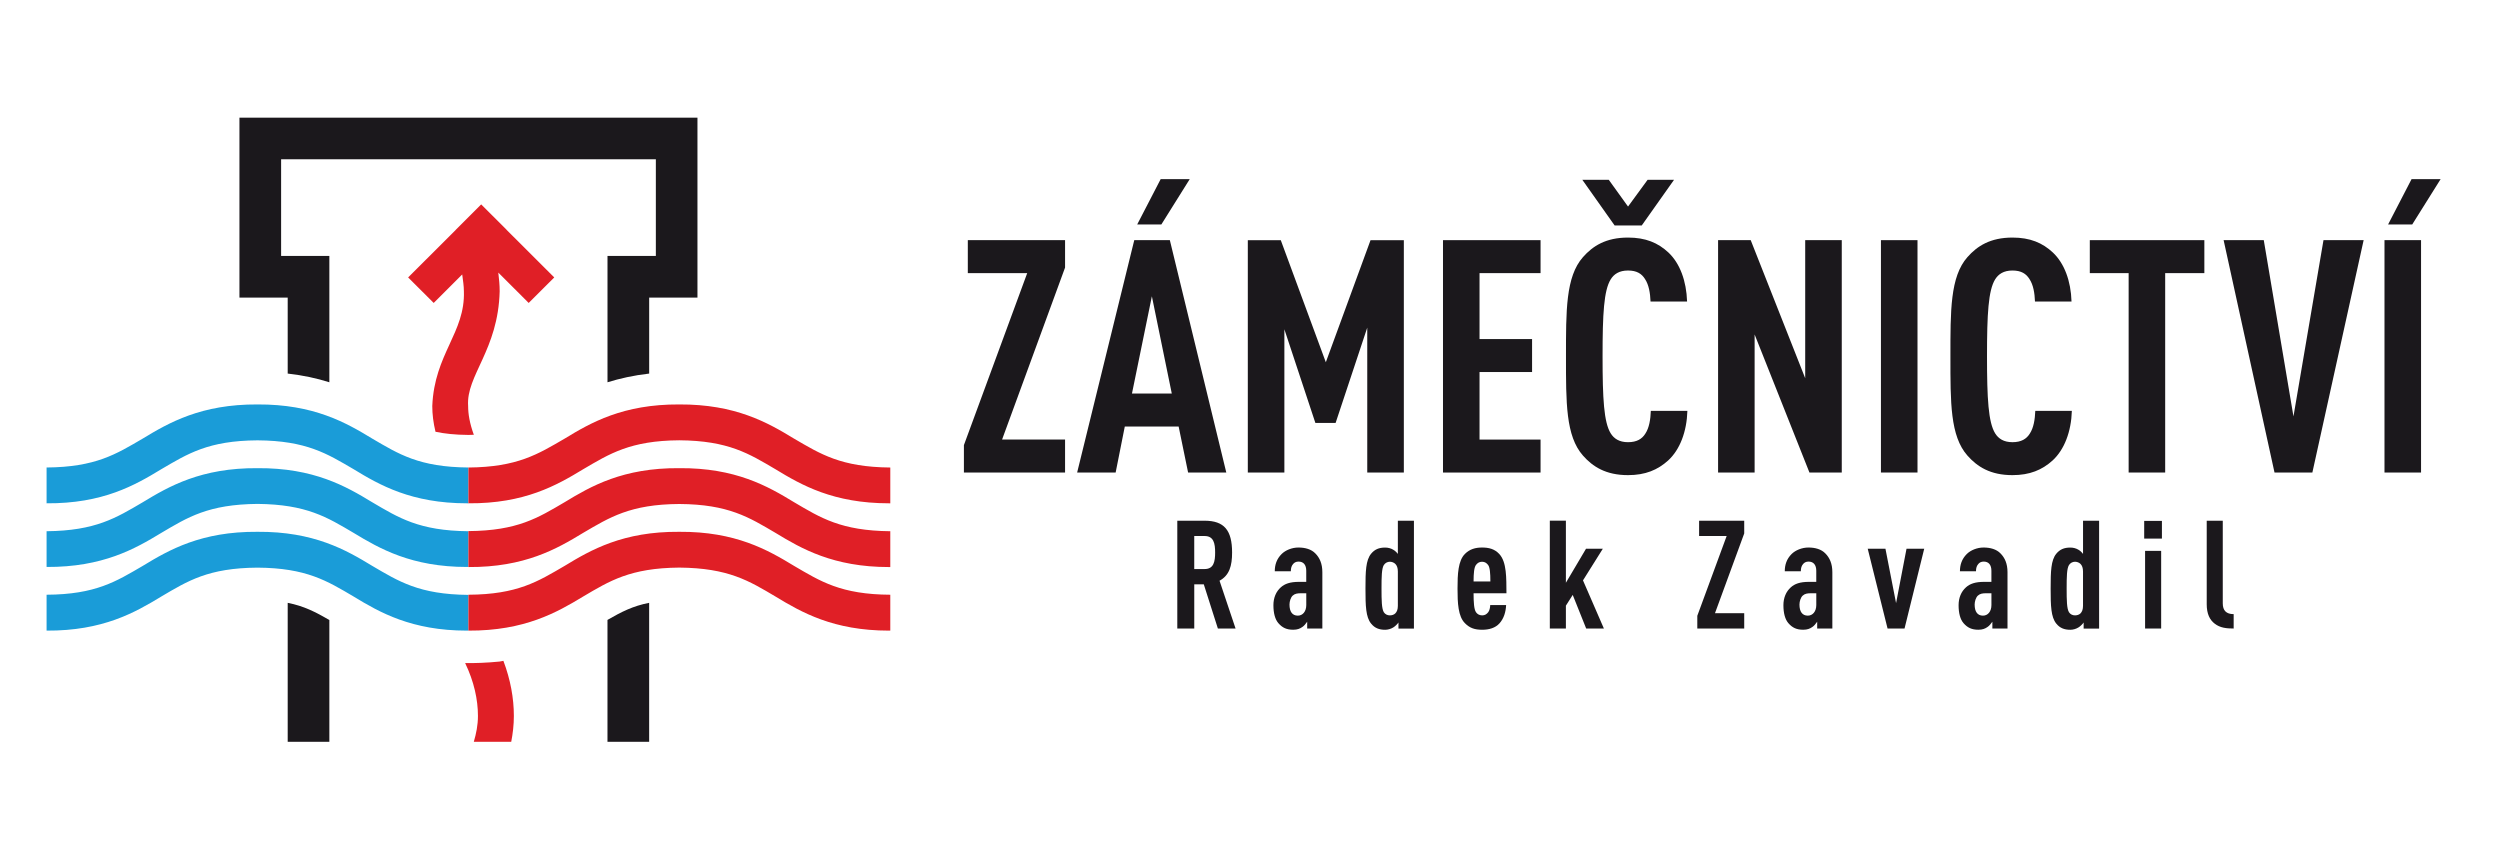 <?xml version="1.0" encoding="utf-8"?>
<!-- Generator: Adobe Illustrator 15.1.0, SVG Export Plug-In . SVG Version: 6.00 Build 0)  -->
<!DOCTYPE svg PUBLIC "-//W3C//DTD SVG 1.1//EN" "http://www.w3.org/Graphics/SVG/1.1/DTD/svg11.dtd">
<svg version="1.1" id="Vrstva_1" xmlns="http://www.w3.org/2000/svg" xmlns:xlink="http://www.w3.org/1999/xlink" x="0px" y="0px"
	 width="112px" height="38px" viewBox="0 0 112 38" enable-background="new 0 0 112 38" xml:space="preserve">
<g>
	<path fill="#1B181C" d="M54.561,28.158l-0.631-1.98h-0.427v1.98h-0.76v-4.83h1.221c0.882,0,1.234,0.428,1.234,1.426
		c0,0.596-0.122,1.023-0.563,1.262l0.719,2.143H54.561z M53.97,24.014h-0.468v1.479h0.468c0.407,0,0.468-0.339,0.468-0.738
		C54.438,24.354,54.377,24.014,53.97,24.014z"/>
	<path fill="#1B181C" d="M58.562,28.158v-0.305c-0.061,0.088-0.136,0.184-0.217,0.236c-0.108,0.076-0.224,0.123-0.407,0.123
		c-0.298,0-0.488-0.088-0.671-0.299c-0.143-0.17-0.218-0.441-0.218-0.801c0-0.326,0.115-0.609,0.333-0.801
		c0.176-0.156,0.407-0.244,0.82-0.244h0.318v-0.494c0-0.265-0.121-0.414-0.345-0.414c-0.109,0-0.184,0.041-0.238,0.102
		c-0.074,0.082-0.108,0.184-0.108,0.332H57.11c0-0.284,0.081-0.549,0.306-0.772c0.169-0.17,0.461-0.292,0.752-0.292
		c0.299,0,0.577,0.074,0.76,0.265c0.19,0.19,0.313,0.454,0.313,0.841v2.523H58.562z M58.521,26.578h-0.237
		c-0.155,0-0.271,0.014-0.373,0.107c-0.088,0.082-0.142,0.258-0.142,0.4c0,0.32,0.129,0.496,0.373,0.496
		c0.217,0,0.379-0.184,0.379-0.475V26.578z"/>
	<path fill="#1B181C" d="M62.651,28.158v-0.271c-0.041,0.068-0.163,0.184-0.237,0.225c-0.102,0.061-0.23,0.102-0.359,0.102
		c-0.265,0-0.468-0.074-0.631-0.279c-0.237-0.291-0.251-0.793-0.251-1.566s0.014-1.268,0.251-1.56
		c0.163-0.197,0.353-0.278,0.631-0.278c0.129,0,0.258,0.034,0.359,0.095c0.074,0.041,0.156,0.116,0.21,0.19v-1.486h0.72v4.83H62.651
		z M62.624,25.602c0-0.156-0.04-0.266-0.115-0.34c-0.062-0.061-0.156-0.096-0.244-0.096c-0.108,0-0.21,0.055-0.271,0.15
		c-0.095,0.162-0.102,0.521-0.102,1.051s0.007,0.896,0.102,1.059c0.062,0.096,0.163,0.143,0.271,0.143
		c0.088,0,0.183-0.027,0.244-0.088c0.075-0.074,0.115-0.184,0.115-0.34V25.602z"/>
	<path fill="#1B181C" d="M66.016,26.578c0,0.406,0.02,0.719,0.108,0.848c0.054,0.082,0.149,0.143,0.278,0.143
		c0.121,0,0.203-0.055,0.271-0.143c0.055-0.068,0.088-0.211,0.088-0.318h0.713c-0.014,0.299-0.096,0.596-0.299,0.82
		c-0.183,0.203-0.461,0.285-0.772,0.285c-0.333,0-0.557-0.074-0.773-0.293c-0.306-0.305-0.333-0.9-0.333-1.553
		c0-0.65,0.027-1.248,0.333-1.553c0.217-0.217,0.475-0.285,0.766-0.285c0.299,0,0.557,0.061,0.767,0.285
		c0.346,0.366,0.319,1.092,0.326,1.764H66.016z M66.666,25.31c-0.061-0.081-0.143-0.144-0.271-0.144s-0.21,0.063-0.271,0.144
		c-0.082,0.102-0.108,0.372-0.108,0.739h0.753C66.769,25.682,66.747,25.411,66.666,25.31z"/>
	<path fill="#1B181C" d="M71.061,28.158l-0.603-1.506l-0.306,0.482v1.023h-0.72v-4.83h0.72v2.781l0.902-1.525h0.753l-0.889,1.418
		l0.936,2.156H71.061z"/>
	<path fill="#1B181C" d="M76.039,28.158v-0.57l1.315-3.574H76.12v-0.686h2.021v0.57l-1.31,3.574h1.31v0.686H76.039z"/>
	<path fill="#1B181C" d="M81.41,28.158v-0.305c-0.061,0.088-0.136,0.184-0.217,0.236c-0.108,0.076-0.224,0.123-0.407,0.123
		c-0.298,0-0.488-0.088-0.671-0.299c-0.143-0.17-0.218-0.441-0.218-0.801c0-0.326,0.116-0.609,0.333-0.801
		c0.176-0.156,0.406-0.244,0.82-0.244h0.319v-0.494c0-0.265-0.123-0.414-0.347-0.414c-0.108,0-0.183,0.041-0.237,0.102
		c-0.074,0.082-0.108,0.184-0.108,0.332h-0.719c0-0.284,0.081-0.549,0.305-0.772c0.17-0.17,0.462-0.292,0.754-0.292
		c0.298,0,0.576,0.074,0.759,0.265c0.19,0.19,0.313,0.454,0.313,0.841v2.523H81.41z M81.37,26.578h-0.238
		c-0.155,0-0.271,0.014-0.372,0.107c-0.089,0.082-0.144,0.258-0.144,0.4c0,0.32,0.13,0.496,0.374,0.496
		c0.217,0,0.38-0.184,0.38-0.475V26.578z"/>
	<path fill="#1B181C" d="M85.323,28.158h-0.76l-0.889-3.574h0.794l0.476,2.436l0.468-2.436h0.793L85.323,28.158z"/>
	<path fill="#1B181C" d="M89.258,28.158v-0.305c-0.062,0.088-0.137,0.184-0.218,0.236c-0.108,0.076-0.224,0.123-0.406,0.123
		c-0.299,0-0.488-0.088-0.672-0.299c-0.143-0.17-0.217-0.441-0.217-0.801c0-0.326,0.115-0.609,0.332-0.801
		c0.176-0.156,0.407-0.244,0.82-0.244h0.318v-0.494c0-0.265-0.121-0.414-0.345-0.414c-0.109,0-0.184,0.041-0.237,0.102
		c-0.075,0.082-0.109,0.184-0.109,0.332h-0.719c0-0.284,0.082-0.549,0.306-0.772c0.169-0.17,0.461-0.292,0.752-0.292
		c0.299,0,0.577,0.074,0.76,0.265c0.19,0.19,0.313,0.454,0.313,0.841v2.523H89.258z M89.216,26.578h-0.236
		c-0.156,0-0.271,0.014-0.373,0.107c-0.088,0.082-0.143,0.258-0.143,0.4c0,0.32,0.129,0.496,0.373,0.496
		c0.217,0,0.379-0.184,0.379-0.475V26.578z"/>
	<path fill="#1B181C" d="M93.347,28.158v-0.271c-0.041,0.068-0.162,0.184-0.237,0.225c-0.102,0.061-0.23,0.102-0.359,0.102
		c-0.265,0-0.468-0.074-0.631-0.279c-0.237-0.291-0.251-0.793-0.251-1.566s0.014-1.268,0.251-1.56
		c0.163-0.197,0.353-0.278,0.631-0.278c0.129,0,0.258,0.034,0.359,0.095c0.075,0.041,0.156,0.116,0.21,0.19v-1.486h0.72v4.83H93.347
		z M93.319,25.602c0-0.156-0.04-0.266-0.114-0.34c-0.062-0.061-0.157-0.096-0.245-0.096c-0.108,0-0.21,0.055-0.271,0.15
		c-0.096,0.162-0.103,0.521-0.103,1.051s0.007,0.896,0.103,1.059c0.061,0.096,0.162,0.143,0.271,0.143
		c0.088,0,0.184-0.027,0.245-0.088c0.074-0.074,0.114-0.184,0.114-0.34V25.602z"/>
	<path fill="#1B181C" d="M96.06,24.129v-0.793h0.794v0.793H96.06z M96.1,28.158v-3.479h0.72v3.479H96.1z"/>
	<path fill="#1B181C" d="M99.22,27.941c-0.224-0.17-0.359-0.441-0.359-0.869v-3.744h0.719v3.703c0,0.32,0.156,0.482,0.488,0.482
		v0.645C99.735,28.158,99.457,28.125,99.22,27.941z"/>
</g>
<g>
	<path fill="#1B181C" d="M43.183,21.169v-1.228l2.836-7.705h-2.661v-1.477h4.357v1.228l-2.822,7.705h2.822v1.477H43.183z"/>
	<path fill="#1B181C" d="M53.227,21.169l-0.424-2.061h-2.412l-0.41,2.061h-1.725l2.559-10.41h1.594l2.529,10.41H53.227z
		 M51.604,13.274l-0.892,4.357h1.784L51.604,13.274z M52.028,10.057h-1.082l1.052-2.032H53.3L52.028,10.057z"/>
	<path fill="#1B181C" d="M61.253,21.169v-6.491l-1.418,4.27h-0.906l-1.389-4.196v6.418h-1.638v-10.41h1.477l2.018,5.468l2.003-5.468
		h1.492v10.41H61.253z"/>
	<path fill="#1B181C" d="M64.646,21.169v-10.41h4.371v1.477h-2.734v2.954h2.354v1.477h-2.354v3.026h2.734v1.477H64.646z"/>
	<path fill="#1B181C" d="M74.733,20.629c-0.468,0.424-1.023,0.657-1.798,0.657c-0.995,0-1.58-0.38-2.019-0.877
		c-0.774-0.877-0.76-2.383-0.76-4.43s-0.015-3.582,0.76-4.459c0.438-0.497,1.023-0.877,2.019-0.877c0.789,0,1.345,0.234,1.813,0.672
		c0.512,0.483,0.804,1.272,0.833,2.193h-1.637c-0.016-0.38-0.074-0.745-0.249-1.009c-0.146-0.234-0.365-0.38-0.76-0.38
		c-0.396,0-0.629,0.161-0.775,0.395c-0.308,0.497-0.365,1.549-0.365,3.45c0,1.901,0.058,2.954,0.365,3.451
		c0.146,0.234,0.38,0.395,0.775,0.395c0.395,0,0.628-0.146,0.774-0.38c0.176-0.263,0.234-0.644,0.248-1.024h1.638
		C75.567,19.342,75.26,20.146,74.733,20.629z M73.549,10.102h-1.213l-1.448-2.047h1.185l0.863,1.199l0.877-1.199h1.184
		L73.549,10.102z"/>
	<path fill="#1B181C" d="M81.063,21.169l-2.456-6.185v6.185h-1.637v-10.41h1.462l2.441,6.185v-6.185h1.638v10.41H81.063z"/>
	<path fill="#1B181C" d="M84.266,21.169v-10.41h1.638v10.41H84.266z"/>
	<path fill="#1B181C" d="M91.956,20.629c-0.468,0.424-1.023,0.657-1.798,0.657c-0.994,0-1.579-0.38-2.018-0.877
		c-0.775-0.877-0.761-2.383-0.761-4.43s-0.015-3.582,0.761-4.459c0.438-0.497,1.023-0.877,2.018-0.877
		c0.789,0,1.345,0.234,1.813,0.672c0.512,0.483,0.805,1.272,0.833,2.193h-1.637c-0.015-0.38-0.073-0.745-0.249-1.009
		c-0.146-0.234-0.365-0.38-0.76-0.38s-0.629,0.161-0.775,0.395c-0.307,0.497-0.365,1.549-0.365,3.45
		c0,1.901,0.059,2.954,0.365,3.451c0.146,0.234,0.381,0.395,0.775,0.395s0.628-0.146,0.774-0.38
		c0.176-0.263,0.234-0.644,0.249-1.024h1.638C92.79,19.342,92.482,20.146,91.956,20.629z"/>
	<path fill="#1B181C" d="M97,12.236v8.933h-1.637v-8.933h-1.74v-1.477h5.132v1.477H97z"/>
	<path fill="#1B181C" d="M103.594,21.169h-1.696l-2.28-10.41h1.799l1.33,7.896l1.345-7.896h1.799L103.594,21.169z"/>
	<path fill="#1B181C" d="M106.825,21.169v-10.41h1.638v10.41H106.825z M108.067,10.057h-1.081l1.052-2.032h1.302L108.067,10.057z"/>
</g>
<g>
	<path fill="#1A9CD8" d="M11.535,20.974c-2.521-0.017-3.965,0.813-5.136,1.525c-1.194,0.7-2.112,1.279-4.312,1.3v1.601
		c2.517,0.013,3.964-0.813,5.135-1.524c1.191-0.703,2.108-1.281,4.313-1.301c2.198,0.02,3.121,0.598,4.312,1.301
		c1.158,0.703,2.59,1.524,5.071,1.524h0.067v-1.601c-2.21-0.021-3.121-0.6-4.313-1.3C15.502,21.787,14.057,20.957,11.535,20.974z
		 M11.535,23.825c-2.521-0.019-3.965,0.812-5.136,1.525c-1.194,0.697-2.112,1.282-4.312,1.294v1.608
		c2.517,0.015,3.964-0.813,5.135-1.525c1.191-0.701,2.108-1.282,4.313-1.297c2.198,0.015,3.121,0.596,4.312,1.297
		c1.158,0.706,2.59,1.525,5.071,1.525h0.067v-1.601c-2.21-0.02-3.121-0.604-4.313-1.302C15.502,24.637,14.057,23.807,11.535,23.825z
		 M16.671,19.646c-1.169-0.711-2.615-1.54-5.136-1.527c-2.521-0.013-3.965,0.816-5.136,1.527c-1.194,0.698-2.112,1.28-4.312,1.298
		v1.604c2.517,0.019,3.964-0.812,5.135-1.525c1.191-0.696,2.108-1.282,4.313-1.296c2.198,0.015,3.121,0.6,4.312,1.296
		c1.158,0.707,2.59,1.525,5.071,1.525h0.067v-1.604C18.775,20.926,17.864,20.344,16.671,19.646z"/>
	<path fill="#E01F26" d="M30.431,20.974c-2.519-0.02-3.962,0.81-5.133,1.523c-1.195,0.701-2.111,1.281-4.313,1.296v1.611
		c2.521,0.015,3.967-0.818,5.136-1.529c1.192-0.697,2.112-1.283,4.31-1.296c2.208,0.013,3.127,0.599,4.315,1.296
		c1.155,0.704,2.587,1.529,5.076,1.529h0.063v-1.605c-2.209-0.021-3.122-0.601-4.314-1.302
		C34.398,21.783,32.951,20.954,30.431,20.974z M30.431,23.825c-2.519-0.019-3.962,0.812-5.133,1.525
		c-1.195,0.697-2.111,1.282-4.313,1.294v1.608c2.521,0.012,3.967-0.818,5.136-1.525c1.192-0.702,2.112-1.28,4.31-1.299
		c2.208,0.019,3.127,0.597,4.315,1.299c1.155,0.702,2.587,1.525,5.076,1.525h0.063v-1.608c-2.209-0.012-3.122-0.597-4.314-1.294
		C34.398,24.637,32.951,23.807,30.431,23.825z M35.571,19.649c-1.172-0.714-2.62-1.543-5.14-1.53
		c-2.519-0.013-3.962,0.816-5.133,1.53c-1.195,0.695-2.111,1.277-4.313,1.296v1.603c2.521,0.019,3.967-0.814,5.136-1.523
		c1.192-0.698,2.112-1.284,4.31-1.3c2.208,0.017,3.127,0.602,4.315,1.3c1.155,0.704,2.587,1.523,5.076,1.523c0.02,0,0.042,0,0.063,0
		v-1.603C37.676,20.926,36.763,20.344,35.571,19.649z"/>
	<path fill="#E01F26" d="M22.379,29.638c-0.578,0.057-1.101,0.074-1.54,0.068c0.398,0.826,0.573,1.639,0.573,2.368
		c0,0.411-0.078,0.794-0.186,1.16h1.677c0.072-0.371,0.118-0.758,0.118-1.16c0-0.787-0.149-1.623-0.469-2.469
		C22.492,29.613,22.435,29.633,22.379,29.638z M22.7,10.303v-0.004l-1.143-1.142l-1.142,1.142v0.004l-2.131,2.126l1.146,1.143
		l1.277-1.277c0.035,0.263,0.075,0.525,0.075,0.75c0.065,1.861-1.321,2.804-1.416,5.146c0,0.364,0.046,0.745,0.144,1.152
		c0.403,0.085,0.87,0.137,1.475,0.142c0.085,0,0.16-0.005,0.242-0.007c-0.187-0.518-0.255-0.929-0.255-1.287
		c-0.098-1.372,1.346-2.5,1.413-5.146c0-0.263-0.026-0.543-0.061-0.833l1.361,1.36l1.145-1.143L22.7,10.303z"/>
	<path fill="#1B181C" d="M27.215,33.234h1.867v-6.227c-0.729,0.14-1.241,0.405-1.867,0.765V33.234z M12.889,33.234h1.866v-5.458
		c-0.623-0.36-1.139-0.626-1.866-0.769V33.234z M10.727,5.272v8.06h2.162v3.404c0.693,0.079,1.307,0.212,1.866,0.39v-5.659h-2.161
		V7.136h16.788v4.331h-2.166v5.659c0.554-0.172,1.165-0.309,1.867-0.39v-3.404h2.163v-8.06H10.727z"/>
</g>
</svg>
